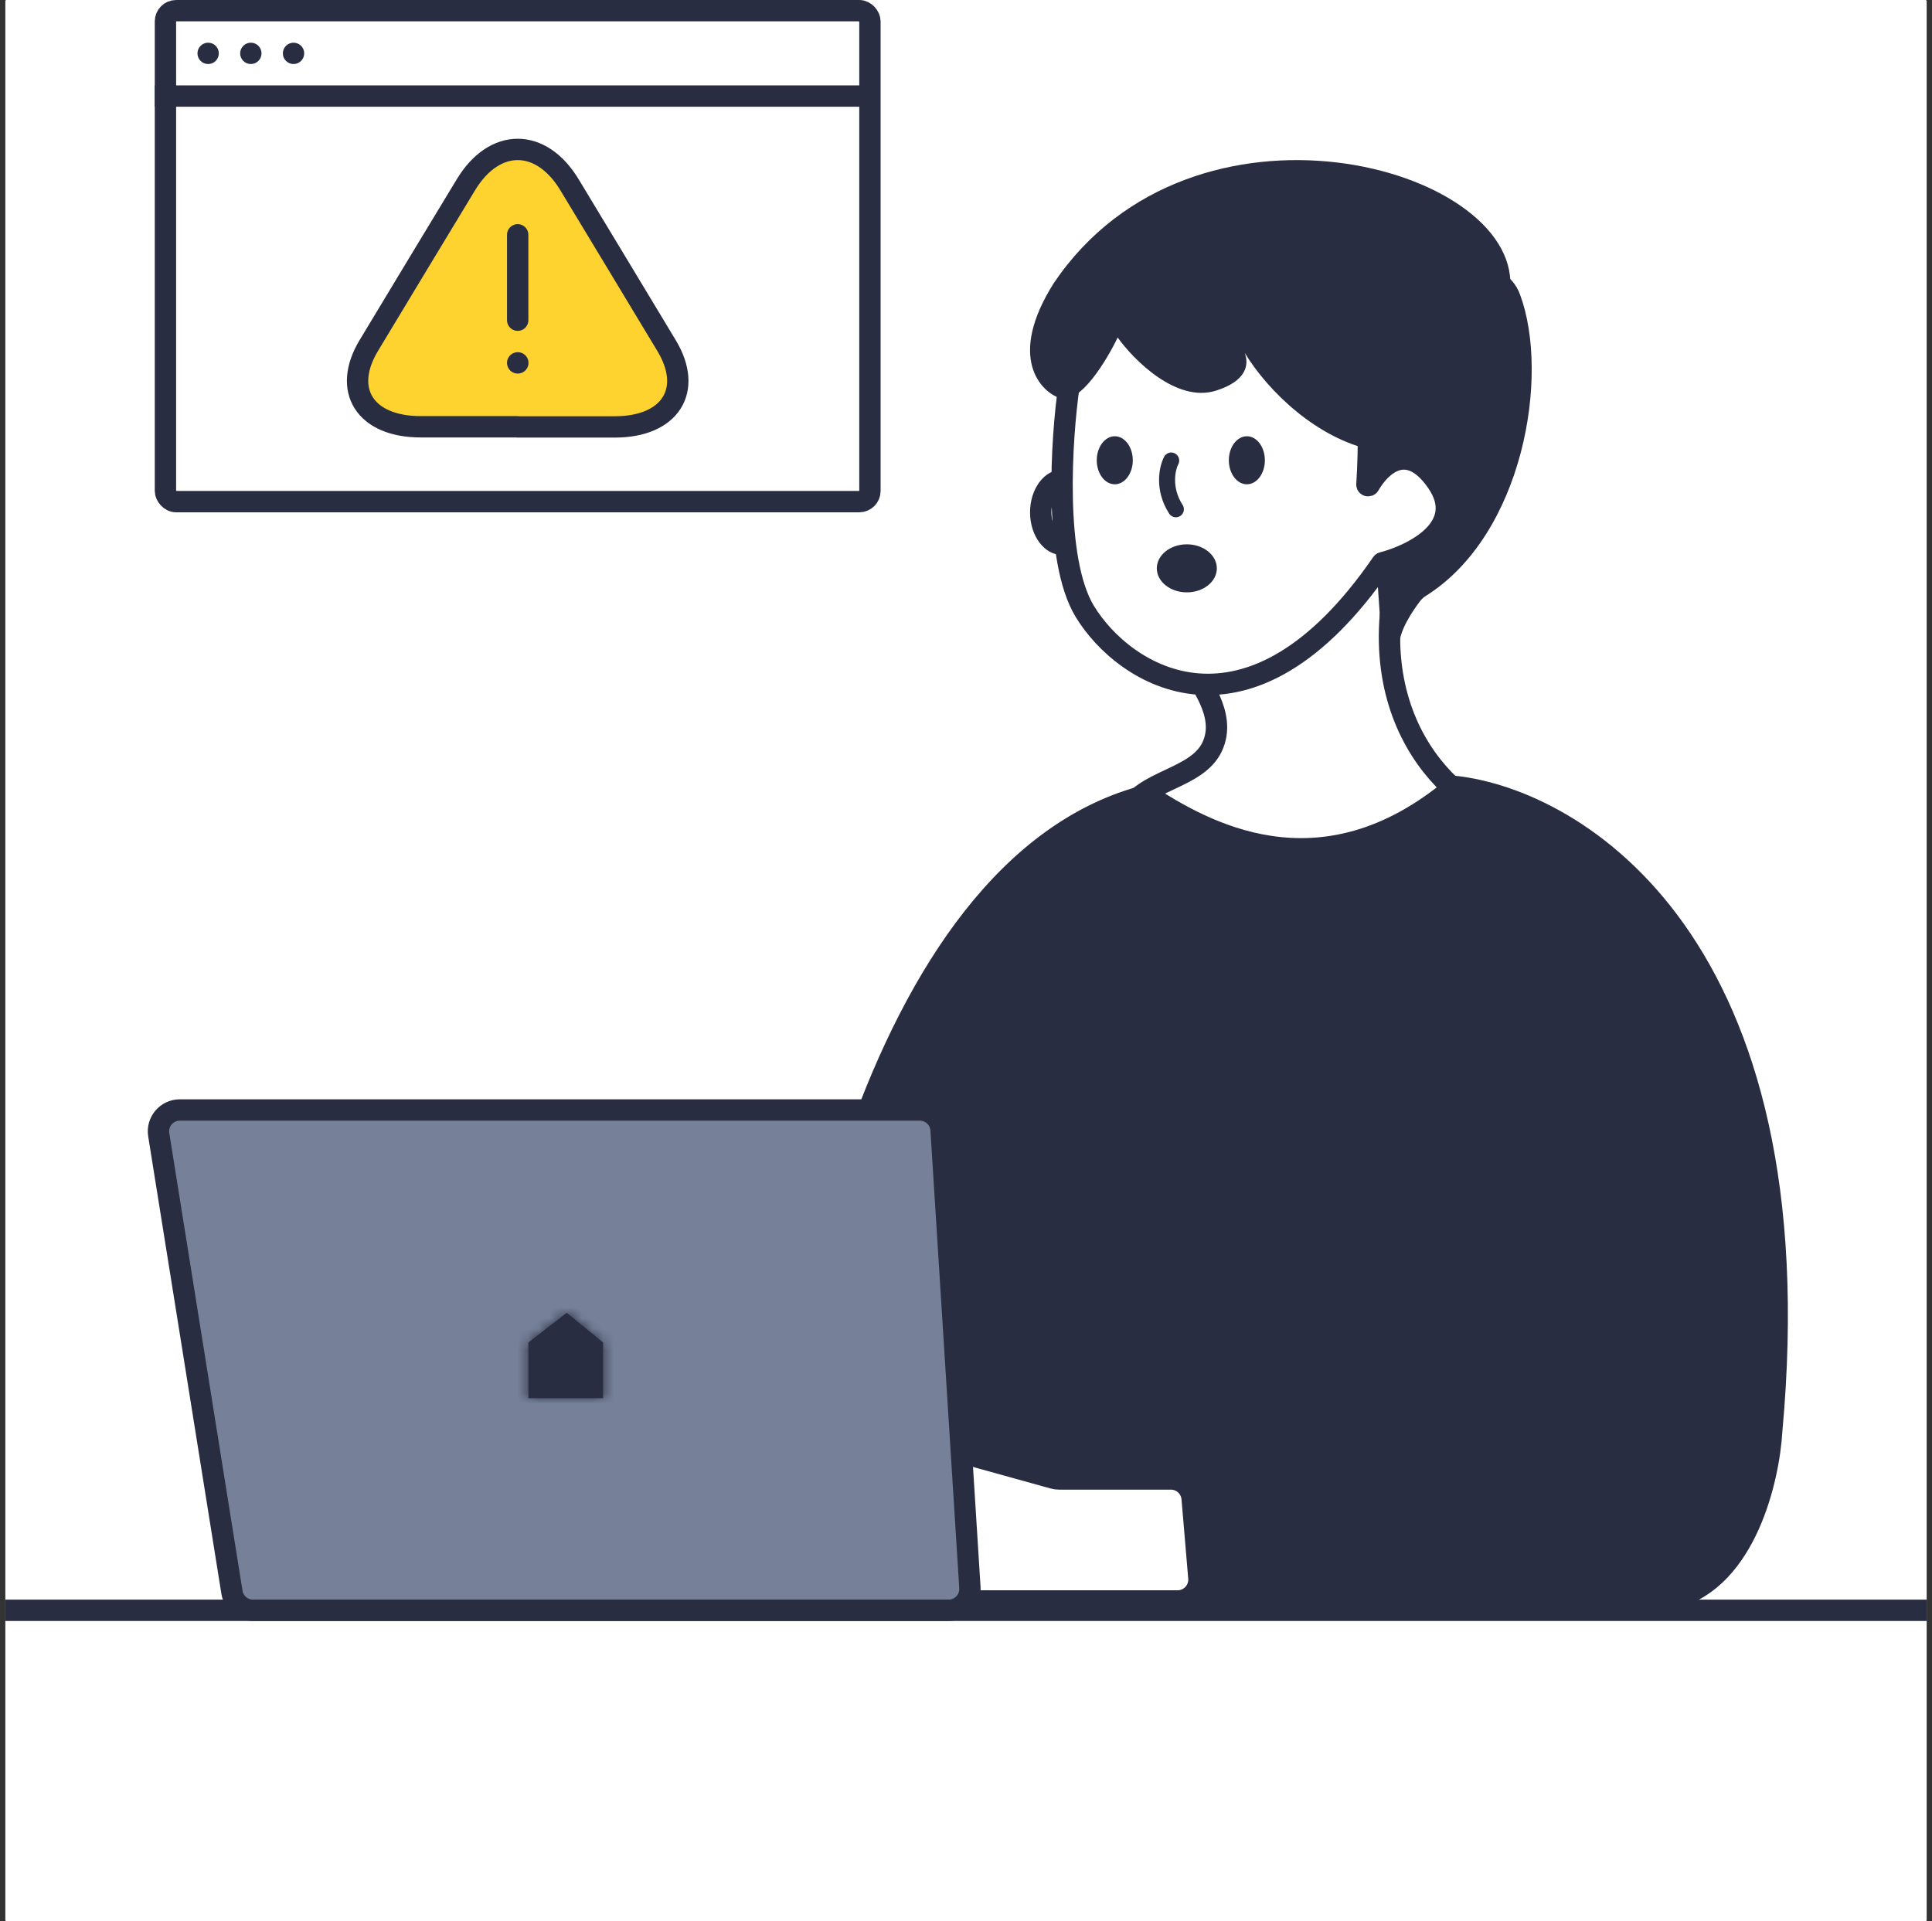 <svg width="181" height="180" viewBox="0 0 181 180" fill="none" xmlns="http://www.w3.org/2000/svg">
<rect x="0" y="0" width="181" height="180" fill="#333333" stroke="none"/>
<rect x="0.5" width="180" height="180" rx="0.1" fill="white"/>
<path d="M113.561 69.97C115.013 66.891 112.109 63.813 112.109 63.044C107.028 55.349 118.642 51.501 120.82 49.962C122.998 48.423 129.531 49.192 130.982 49.192C132.144 49.192 130.982 54.836 130.257 57.657C129.095 71.817 140.355 78.026 143.5 77C143.5 77.769 136.789 76.126 130.982 82.282C123.724 89.977 104.125 79.204 105.577 76.126C107.028 73.048 112.109 73.048 113.561 69.97Z" fill="white" stroke="#292D41" stroke-width="2"/>
<path d="M136.296 73.688C123.631 84.391 112.526 77.721 107.5 74.5C81.567 81.041 73.003 128.131 72.5 149.688H156.935C163.569 147.904 165.73 138.538 165.981 134.078C170.203 88.288 147.605 74.926 136.296 73.688Z" fill="#292D41" stroke="#292D41" stroke-width="2"/>
<path d="M133.59 55.826C142.713 50.093 145.222 35.178 142.406 27.601C139.481 19.73 121.26 32.143 120.529 33.018C119.944 33.717 128.426 46.384 128.914 52.505L129.427 59.878C129.527 61.307 131.107 61.809 131.107 60.376C131.107 59.102 132.319 57.248 133.088 56.266C133.226 56.09 133.4 55.945 133.59 55.826Z" fill="#292D41"/>
<path d="M101.5 48C101.5 48.909 101.222 49.694 100.821 50.228C100.42 50.763 99.943 51 99.5 51C99.057 51 98.579 50.763 98.179 50.228C97.778 49.694 97.5 48.909 97.5 48C97.5 47.091 97.778 46.306 98.179 45.772C98.579 45.237 99.057 45 99.5 45C99.943 45 100.42 45.237 100.821 45.772C101.222 46.306 101.5 47.091 101.5 48Z" fill="white" stroke="#292D41" stroke-width="2"/>
<path d="M101.623 57.275C98.689 52.429 99.423 41.123 100.156 36.075C103.089 20.932 117.757 23.203 123.624 24.718C128.196 25.898 128.5 38.672 128.06 45.397C128.053 45.507 128.214 45.551 128.27 45.455C129.403 43.496 131.909 41.236 134.624 45.161C137.546 49.384 132.465 51.954 129.526 52.723C129.503 52.729 129.482 52.744 129.469 52.764C117.01 70.895 105.287 63.329 101.623 57.275Z" fill="white" stroke="#292D41" stroke-width="2"/>
<path d="M99.349 37.321C97.512 36.751 94.306 33.488 98.742 26.499C111.757 7.264 142.143 15.527 141.49 26.907C140.74 39.967 136.252 43 132.935 43L128.601 42.171C123.437 41.103 118.852 36.739 116.614 33.068C117.027 34.149 116.805 35.706 113.896 36.608C110.221 37.748 106.24 33.759 104.709 31.622C103.688 33.759 101.187 37.89 99.349 37.321Z" fill="#292D41"/>
<path d="M112.316 147.831L111.687 140.403C111.6 139.367 110.734 138.571 109.694 138.571H99.224C99.043 138.571 98.863 138.547 98.689 138.498L85.573 134.854C84.151 134.459 82.806 135.686 83.069 137.138L85.105 148.357C85.278 149.308 86.106 150 87.073 150H110.323C111.495 150 112.415 148.998 112.316 147.831Z" fill="white" stroke="#292D41" stroke-width="2"/>
<path d="M21.731 149.191L14.871 106.316C14.676 105.101 15.615 104 16.845 104H86.17C87.226 104 88.1 104.821 88.166 105.874L90.866 148.75C90.939 149.901 90.024 150.875 88.87 150.875H23.706C22.723 150.875 21.886 150.162 21.731 149.191Z" fill="#768199" stroke="#292D41" stroke-width="2"/>
<mask id="path-10-inside-1_17_589" fill="white">
<path fill-rule="evenodd" clip-rule="evenodd" d="M49.502 125.781L53.097 123L56.498 125.781H56.5V125.783V131H49.5V125.783V125.781H49.502Z"/>
</mask>
<path fill-rule="evenodd" clip-rule="evenodd" d="M49.502 125.781L53.097 123L56.498 125.781H56.5V125.783V131H49.5V125.783V125.781H49.502Z" fill="#292D41"/>
<path d="M53.097 123L53.73 122.226L53.114 121.722L52.485 122.209L53.097 123ZM49.502 125.781V126.781H49.844L50.114 126.572L49.502 125.781ZM56.498 125.781L55.864 126.555L56.141 126.781H56.498V125.781ZM56.5 125.781H57.5V124.781H56.5V125.781ZM56.5 131V132H57.5V131H56.5ZM49.5 131H48.5V132H49.5V131ZM49.5 125.781V124.781H48.5V125.781H49.5ZM52.485 122.209L48.891 124.99L50.114 126.572L53.709 123.791L52.485 122.209ZM57.131 125.007L53.73 122.226L52.464 123.774L55.864 126.555L57.131 125.007ZM56.498 126.781H56.5V124.781H56.498V126.781ZM55.5 125.781V125.783H57.5V125.781H55.5ZM55.5 125.783V131H57.5V125.783H55.5ZM56.5 130H49.5V132H56.5V130ZM50.5 131V125.783H48.5V131H50.5ZM50.5 125.783V125.781H48.5V125.783H50.5ZM49.5 126.781H49.502V124.781H49.5V126.781Z" fill="#292D41" mask="url(#path-10-inside-1_17_589)"/>
<ellipse cx="116.812" cy="43.125" rx="1.688" ry="2.25" fill="#292D41"/>
<ellipse cx="104.438" cy="43.125" rx="1.688" ry="2.25" fill="#292D41"/>
<line x1="0.5" y1="150.875" x2="180.5" y2="150.875" stroke="#292D41" stroke-width="2"/>
<rect x="15.5" y="1" width="66" height="46" rx="1" fill="white" stroke="#292D41" stroke-width="2"/>
<line x1="14.5" y1="9" x2="80.989" y2="9" stroke="#292D41" stroke-width="2"/>
<circle cx="19.5" cy="5" r="1" fill="#292D41"/>
<circle cx="23.5" cy="5" r="1" fill="#292D41"/>
<circle cx="27.5" cy="5" r="1" fill="#292D41"/>
<path d="M48.501 39.986H39.41C34.204 39.986 32.029 36.561 34.549 32.377L39.23 24.616L43.641 17.325C46.311 12.892 50.692 12.892 53.362 17.325L57.773 24.63L62.453 32.391C64.974 36.575 62.783 40 57.593 40H48.501V39.986Z" fill="#FED330" stroke="#292D41" stroke-width="2" stroke-linecap="round" stroke-linejoin="round"/>
<rect width="0.012" height="12" transform="translate(48.5 22)" fill="#FED330"/>
<path d="M48.5 22V30" stroke="#292D41" stroke-width="2" stroke-linecap="round" stroke-linejoin="round"/>
<path fill-rule="evenodd" clip-rule="evenodd" d="M48.5 34H48.512H48.5Z" fill="white"/>
<path d="M48.5 34H48.512" stroke="#292D41" stroke-width="2" stroke-linecap="round" stroke-linejoin="round"/>
<path d="M109.726 43.148C109.352 43.864 108.916 45.779 110.163 47.716" stroke="#292D41" stroke-width="1.5" stroke-linecap="round"/>
<ellipse cx="111.188" cy="53.25" rx="2.812" ry="2.25" fill="#292D41"/>
</svg>
